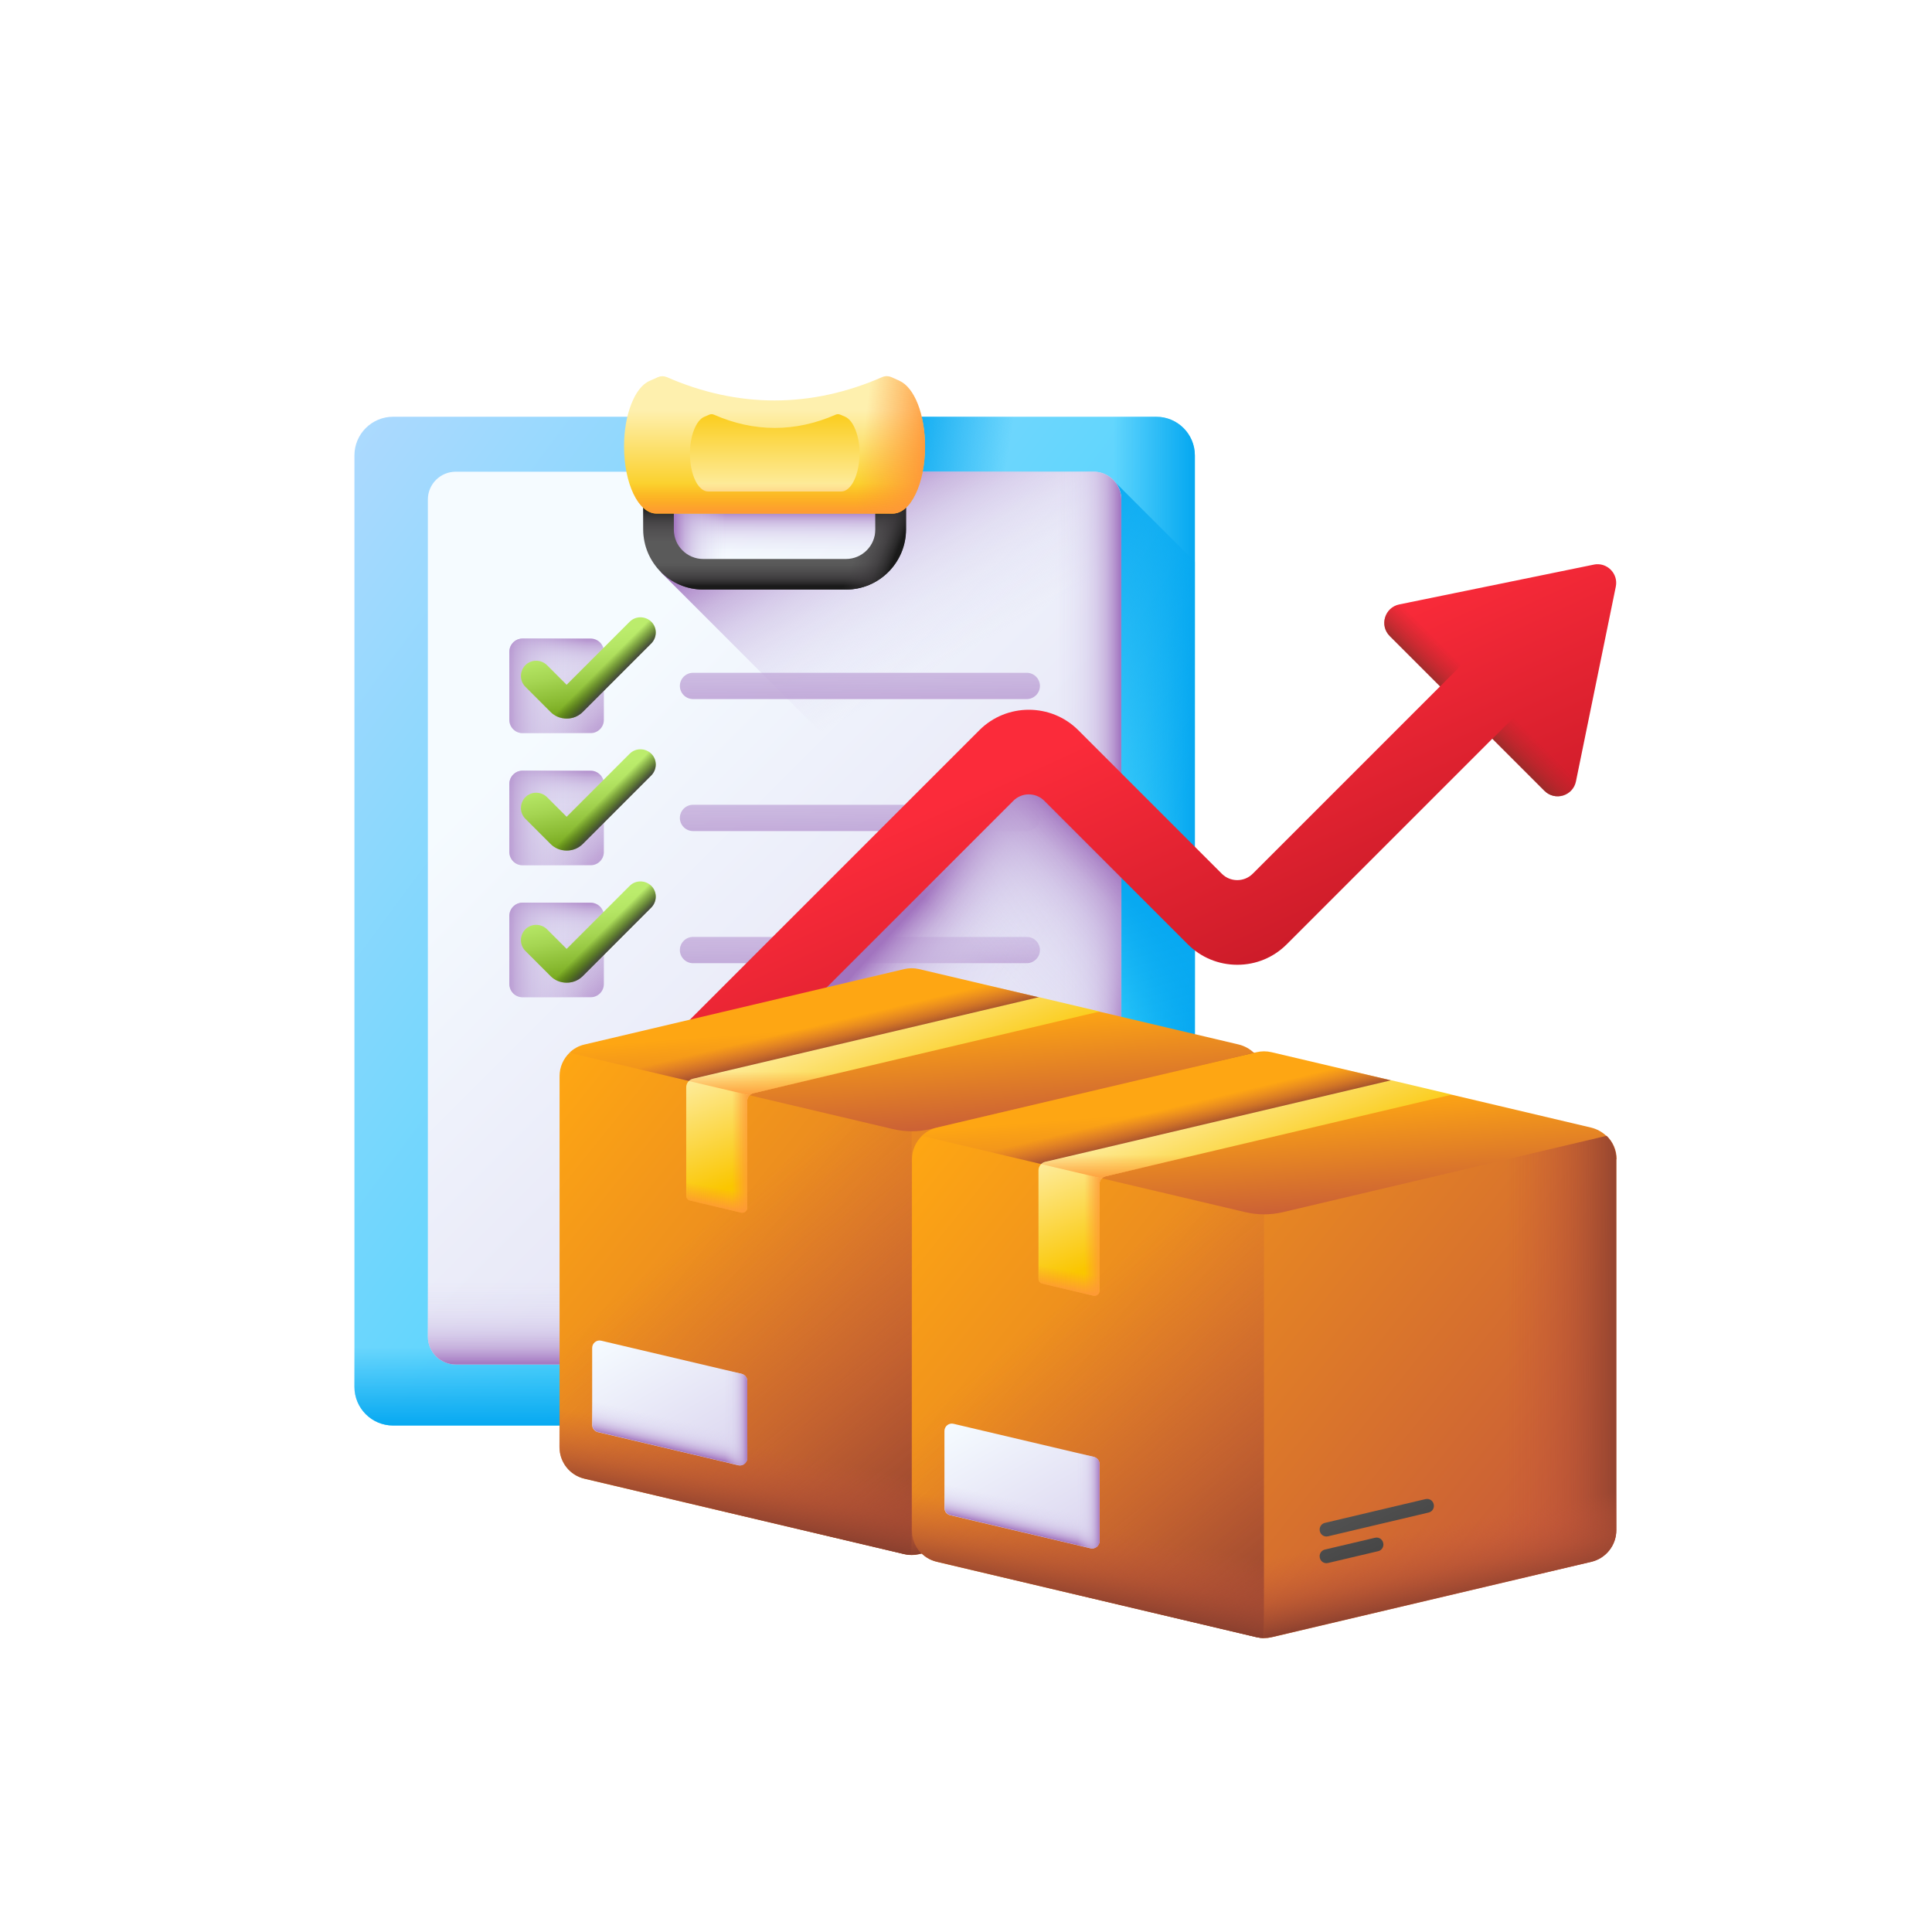 <svg xmlns="http://www.w3.org/2000/svg" xmlns:xlink="http://www.w3.org/1999/xlink" id="Calque_2" data-name="Calque 2" viewBox="0 0 133.93 133.93"><defs><style>      .cls-1 {        fill: url(#Dégradé_sans_nom_37-2);      }      .cls-2 {        fill: url(#Dégradé_sans_nom_66-4);      }      .cls-3 {        fill: url(#Dégradé_sans_nom_65-4);      }      .cls-4 {        fill: url(#Dégradé_sans_nom_75-4);      }      .cls-5 {        fill: url(#Dégradé_sans_nom_75-5);      }      .cls-6 {        fill: url(#Dégradé_sans_nom_73-15);      }      .cls-7 {        fill: url(#Dégradé_sans_nom_73-2);      }      .cls-8 {        fill: url(#Dégradé_sans_nom_67);      }      .cls-9 {        fill: url(#Dégradé_sans_nom_73-20);      }      .cls-10 {        fill: url(#Dégradé_sans_nom_6);      }      .cls-11 {        fill: url(#Dégradé_sans_nom_66-5);      }      .cls-12 {        fill: url(#Dégradé_sans_nom_73);      }      .cls-13 {        fill: url(#Dégradé_sans_nom_66-10);      }      .cls-14 {        fill: url(#Dégradé_sans_nom_6-4);      }      .cls-15 {        fill: url(#Dégradé_sans_nom_73-21);      }      .cls-16 {        fill: url(#Dégradé_sans_nom_73-17);      }      .cls-17 {        fill: url(#Dégradé_sans_nom_6-3);      }      .cls-18 {        fill: url(#Dégradé_sans_nom_70-5);      }      .cls-19 {        fill: url(#Dégradé_sans_nom_73-7);      }      .cls-20 {        fill: url(#Dégradé_sans_nom_6-5);      }      .cls-21 {        fill: url(#Dégradé_sans_nom_75-3);      }      .cls-22 {        fill: url(#Dégradé_sans_nom_75);      }      .cls-23 {        fill: url(#Dégradé_sans_nom_38-2);      }      .cls-24 {        fill: url(#Dégradé_sans_nom_71);      }      .cls-25 {        fill: url(#Dégradé_sans_nom_73-5);      }      .cls-26 {        fill: url(#Dégradé_sans_nom_70);      }      .cls-27 {        fill: url(#Dégradé_sans_nom_43-2);      }      .cls-28 {        fill: url(#Dégradé_sans_nom_37);      }      .cls-29 {        fill: url(#Dégradé_sans_nom_73-11);      }      .cls-30 {        fill: url(#Dégradé_sans_nom_73-8);      }      .cls-31 {        fill: url(#Dégradé_sans_nom_16-2);      }      .cls-32 {        fill: url(#Dégradé_sans_nom_67-2);      }      .cls-33 {        fill: url(#Dégradé_sans_nom_37-3);      }      .cls-34 {        fill: url(#Dégradé_sans_nom_73-3);      }      .cls-35 {        fill: url(#Dégradé_sans_nom_43);      }      .cls-36 {        fill: url(#Dégradé_sans_nom_66-7);      }      .cls-37 {        fill: #dee2f5;        opacity: 0;      }      .cls-38 {        fill: url(#Dégradé_sans_nom_70-2);      }      .cls-39 {        fill: url(#Dégradé_sans_nom_65-3);      }      .cls-40 {        fill: url(#Dégradé_sans_nom_73-10);      }      .cls-41 {        fill: url(#Dégradé_sans_nom_41);      }      .cls-42 {        fill: url(#Dégradé_sans_nom_38-3);      }      .cls-43 {        fill: url(#Dégradé_sans_nom_66-9);      }      .cls-44 {        fill: url(#Dégradé_sans_nom_73-22);      }      .cls-45 {        fill: url(#Dégradé_sans_nom_73-13);      }      .cls-46 {        fill: url(#Dégradé_sans_nom_67-3);      }      .cls-47 {        fill: url(#Dégradé_sans_nom_73-16);      }      .cls-48 {        fill: url(#Dégradé_sans_nom_71-2);      }      .cls-49 {        fill: url(#Dégradé_sans_nom_70-6);      }      .cls-50 {        fill: url(#Dégradé_sans_nom_70-4);      }      .cls-51 {        fill: url(#Dégradé_sans_nom_73-23);      }      .cls-52 {        fill: url(#Dégradé_sans_nom_66-3);      }      .cls-53 {        fill: url(#Dégradé_sans_nom_67-4);      }      .cls-54 {        fill: url(#Dégradé_sans_nom_73-19);      }      .cls-55 {        fill: url(#Dégradé_sans_nom_16);      }      .cls-56 {        fill: url(#Dégradé_sans_nom_3);      }      .cls-57 {        fill: url(#Dégradé_sans_nom_65-2);      }      .cls-58 {        fill: url(#Dégradé_sans_nom_70-8);      }      .cls-59 {        fill: url(#Dégradé_sans_nom_66-2);      }      .cls-60 {        fill: url(#Dégradé_sans_nom_6-2);      }      .cls-61 {        fill: url(#Dégradé_sans_nom_73-6);      }      .cls-62 {        fill: url(#Dégradé_sans_nom_73-12);      }      .cls-63 {        fill: url(#Dégradé_sans_nom_73-4);      }      .cls-64 {        fill: url(#Dégradé_sans_nom_65);      }      .cls-65 {        fill: url(#Dégradé_sans_nom_73-14);      }      .cls-66 {        fill: url(#Dégradé_sans_nom_75-2);      }      .cls-67 {        fill: url(#Dégradé_sans_nom_73-18);      }      .cls-68 {        fill: url(#Dégradé_sans_nom_66-6);      }      .cls-69 {        fill: url(#Dégradé_sans_nom_66);      }      .cls-70 {        fill: url(#Dégradé_sans_nom_70-3);      }      .cls-71 {        fill: url(#Dégradé_sans_nom_16-3);      }      .cls-72 {        fill: url(#Dégradé_sans_nom_66-8);      }      .cls-73 {        fill: url(#Dégradé_sans_nom_73-9);      }      .cls-74 {        fill: url(#Dégradé_sans_nom_70-7);      }      .cls-75 {        fill: url(#Dégradé_sans_nom_38);      }      .cls-76 {        fill: url(#Dégradé_sans_nom_71-3);      }    </style><linearGradient id="D&#xE9;grad&#xE9;_sans_nom_3" data-name="D&#xE9;grad&#xE9; sans nom 3" x1="15.43" y1="8787.38" x2="98.31" y2="8726.22" gradientTransform="translate(0 8822.99) scale(1 -1)" gradientUnits="userSpaceOnUse"><stop offset="0" stop-color="#b3dafe"></stop><stop offset="1" stop-color="#01d0fb"></stop></linearGradient><linearGradient id="D&#xE9;grad&#xE9;_sans_nom_6" data-name="D&#xE9;grad&#xE9; sans nom 6" x1="77.16" y1="8759.14" x2="82.63" y2="8759.14" gradientTransform="translate(0 8822.99) scale(1 -1)" gradientUnits="userSpaceOnUse"><stop offset="0" stop-color="#08a9f1" stop-opacity="0"></stop><stop offset="1" stop-color="#08a9f1"></stop></linearGradient><linearGradient id="D&#xE9;grad&#xE9;_sans_nom_6-2" data-name="D&#xE9;grad&#xE9; sans nom 6" x1="68.83" y1="8784.69" x2="61.59" y2="8785.83" xlink:href="#D&#xE9;grad&#xE9;_sans_nom_6"></linearGradient><linearGradient id="D&#xE9;grad&#xE9;_sans_nom_6-3" data-name="D&#xE9;grad&#xE9; sans nom 6" x1="74.98" y1="8755.95" x2="60.1" y2="8765.91" xlink:href="#D&#xE9;grad&#xE9;_sans_nom_6"></linearGradient><linearGradient id="D&#xE9;grad&#xE9;_sans_nom_6-4" data-name="D&#xE9;grad&#xE9; sans nom 6" x1="53.7" y1="8729.61" x2="53.7" y2="8724.23" xlink:href="#D&#xE9;grad&#xE9;_sans_nom_6"></linearGradient><linearGradient id="D&#xE9;grad&#xE9;_sans_nom_6-5" data-name="D&#xE9;grad&#xE9; sans nom 6" x1="73.54" y1="8752.43" x2="79.76" y2="8759.38" xlink:href="#D&#xE9;grad&#xE9;_sans_nom_6"></linearGradient><linearGradient id="D&#xE9;grad&#xE9;_sans_nom_71" data-name="D&#xE9;grad&#xE9; sans nom 71" x1="38.89" y1="8774.16" x2="79.88" y2="8733.17" gradientTransform="translate(0 8822.99) scale(1 -1)" gradientUnits="userSpaceOnUse"><stop offset="0" stop-color="#f5fbff"></stop><stop offset="1" stop-color="#dbd5ef"></stop></linearGradient><linearGradient id="D&#xE9;grad&#xE9;_sans_nom_73" data-name="D&#xE9;grad&#xE9; sans nom 73" x1="66.55" y1="8777.6" x2="59.43" y2="8790.27" gradientTransform="translate(0 8822.99) scale(1 -1)" gradientUnits="userSpaceOnUse"><stop offset="0" stop-color="#dbd5ef" stop-opacity="0"></stop><stop offset=".29" stop-color="#d9d2ee" stop-opacity=".28"></stop><stop offset=".47" stop-color="#d4c9e9" stop-opacity=".47"></stop><stop offset=".63" stop-color="#cbbae2" stop-opacity=".63"></stop><stop offset=".78" stop-color="#bfa5d7" stop-opacity=".78"></stop><stop offset=".91" stop-color="#af8aca" stop-opacity=".91"></stop><stop offset="1" stop-color="#a274bf"></stop></linearGradient><linearGradient id="D&#xE9;grad&#xE9;_sans_nom_73-2" data-name="D&#xE9;grad&#xE9; sans nom 73" x1="73.14" y1="8759.36" x2="77.68" y2="8759.36" xlink:href="#D&#xE9;grad&#xE9;_sans_nom_73"></linearGradient><linearGradient id="D&#xE9;grad&#xE9;_sans_nom_73-3" data-name="D&#xE9;grad&#xE9; sans nom 73" x1="53.7" y1="8734.06" x2="53.7" y2="8728.42" xlink:href="#D&#xE9;grad&#xE9;_sans_nom_73"></linearGradient><linearGradient id="D&#xE9;grad&#xE9;_sans_nom_73-4" data-name="D&#xE9;grad&#xE9; sans nom 73" x1="53.7" y1="8784.37" x2="53.7" y2="8787.6" xlink:href="#D&#xE9;grad&#xE9;_sans_nom_73"></linearGradient><linearGradient id="D&#xE9;grad&#xE9;_sans_nom_73-5" data-name="D&#xE9;grad&#xE9; sans nom 73" x1="50.32" y1="8787.08" x2="46.7" y2="8787.08" xlink:href="#D&#xE9;grad&#xE9;_sans_nom_73"></linearGradient><linearGradient id="D&#xE9;grad&#xE9;_sans_nom_75" data-name="D&#xE9;grad&#xE9; sans nom 75" x1="53.7" y1="8784" x2="53.7" y2="8782.19" gradientTransform="translate(0 8822.99) scale(1 -1)" gradientUnits="userSpaceOnUse"><stop offset="0" stop-color="#5a5a5a"></stop><stop offset="1" stop-color="#444"></stop></linearGradient><linearGradient id="D&#xE9;grad&#xE9;_sans_nom_16" data-name="D&#xE9;grad&#xE9; sans nom 16" x1="53.7" y1="8783.8" x2="53.7" y2="8782.39" gradientTransform="translate(0 8822.99) scale(1 -1)" gradientUnits="userSpaceOnUse"><stop offset="0" stop-color="#433f43" stop-opacity="0"></stop><stop offset=".34" stop-color="#403c40" stop-opacity=".34"></stop><stop offset=".62" stop-color="#363336" stop-opacity=".62"></stop><stop offset=".88" stop-color="#252425" stop-opacity=".88"></stop><stop offset="1" stop-color="#1a1a1a"></stop></linearGradient><linearGradient id="D&#xE9;grad&#xE9;_sans_nom_16-2" data-name="D&#xE9;grad&#xE9; sans nom 16" y1="8785.44" y2="8787.79" xlink:href="#D&#xE9;grad&#xE9;_sans_nom_16"></linearGradient><linearGradient id="D&#xE9;grad&#xE9;_sans_nom_16-3" data-name="D&#xE9;grad&#xE9; sans nom 16" x1="59.95" y1="8786.16" x2="62.36" y2="8785.19" xlink:href="#D&#xE9;grad&#xE9;_sans_nom_16"></linearGradient><linearGradient id="D&#xE9;grad&#xE9;_sans_nom_67" data-name="D&#xE9;grad&#xE9; sans nom 67" x1="53.7" y1="8794.57" x2="53.7" y2="8787.62" gradientTransform="translate(0 8822.99) scale(1 -1)" gradientUnits="userSpaceOnUse"><stop offset="0" stop-color="#fef0ae"></stop><stop offset="1" stop-color="#fac600"></stop></linearGradient><linearGradient id="D&#xE9;grad&#xE9;_sans_nom_67-2" data-name="D&#xE9;grad&#xE9; sans nom 67" x1="53.7" y1="8788.61" x2="53.7" y2="8795.46" xlink:href="#D&#xE9;grad&#xE9;_sans_nom_67"></linearGradient><linearGradient id="D&#xE9;grad&#xE9;_sans_nom_70" data-name="D&#xE9;grad&#xE9; sans nom 70" x1="53.7" y1="8789.48" x2="53.7" y2="8787.3" gradientTransform="translate(0 8822.99) scale(1 -1)" gradientUnits="userSpaceOnUse"><stop offset="0" stop-color="#fe9738" stop-opacity="0"></stop><stop offset="1" stop-color="#fe9738"></stop></linearGradient><linearGradient id="D&#xE9;grad&#xE9;_sans_nom_70-2" data-name="D&#xE9;grad&#xE9; sans nom 70" x1="59.74" y1="8791.86" x2="64.3" y2="8791.32" xlink:href="#D&#xE9;grad&#xE9;_sans_nom_70"></linearGradient><linearGradient id="D&#xE9;grad&#xE9;_sans_nom_73-6" data-name="D&#xE9;grad&#xE9; sans nom 73" x1="59.45" y1="8798.94" x2="59.65" y2="8769.27" xlink:href="#D&#xE9;grad&#xE9;_sans_nom_73"></linearGradient><linearGradient id="D&#xE9;grad&#xE9;_sans_nom_73-7" data-name="D&#xE9;grad&#xE9; sans nom 73" x1="32.55" y1="8781.47" x2="43.03" y2="8770.99" xlink:href="#D&#xE9;grad&#xE9;_sans_nom_73"></linearGradient><linearGradient id="D&#xE9;grad&#xE9;_sans_nom_73-8" data-name="D&#xE9;grad&#xE9; sans nom 73" x1="38.58" y1="8775.39" x2="38.58" y2="8779.01" xlink:href="#D&#xE9;grad&#xE9;_sans_nom_73"></linearGradient><linearGradient id="D&#xE9;grad&#xE9;_sans_nom_73-9" data-name="D&#xE9;grad&#xE9; sans nom 73" x1="40.64" y1="8775.44" x2="34.51" y2="8775.44" xlink:href="#D&#xE9;grad&#xE9;_sans_nom_73"></linearGradient><linearGradient id="D&#xE9;grad&#xE9;_sans_nom_37" data-name="D&#xE9;grad&#xE9; sans nom 37" x1="40.55" y1="8778.81" x2="41.48" y2="8773.99" gradientTransform="translate(0 8822.99) scale(1 -1)" gradientUnits="userSpaceOnUse"><stop offset="0" stop-color="#bbec6c"></stop><stop offset=".2" stop-color="#b5e665"></stop><stop offset=".48" stop-color="#a5d552"></stop><stop offset=".81" stop-color="#8abb33"></stop><stop offset="1" stop-color="#78a91f"></stop></linearGradient><linearGradient id="D&#xE9;grad&#xE9;_sans_nom_38" data-name="D&#xE9;grad&#xE9; sans nom 38" x1="41.69" y1="8776.73" x2="42.59" y2="8775.83" gradientTransform="translate(0 8822.99) scale(1 -1)" gradientUnits="userSpaceOnUse"><stop offset="0" stop-color="#334c0f" stop-opacity="0"></stop><stop offset=".32" stop-color="#344c12" stop-opacity=".32"></stop><stop offset=".57" stop-color="#374a1c" stop-opacity=".56"></stop><stop offset=".79" stop-color="#3c482c" stop-opacity=".79"></stop><stop offset=".99" stop-color="#444443" stop-opacity=".99"></stop><stop offset="1" stop-color="#444"></stop></linearGradient><linearGradient id="D&#xE9;grad&#xE9;_sans_nom_73-10" data-name="D&#xE9;grad&#xE9; sans nom 73" x1="59.45" y1="8789.79" x2="59.65" y2="8760.12" xlink:href="#D&#xE9;grad&#xE9;_sans_nom_73"></linearGradient><linearGradient id="D&#xE9;grad&#xE9;_sans_nom_73-11" data-name="D&#xE9;grad&#xE9; sans nom 73" x1="32.55" y1="8772.32" x2="43.03" y2="8761.83" xlink:href="#D&#xE9;grad&#xE9;_sans_nom_73"></linearGradient><linearGradient id="D&#xE9;grad&#xE9;_sans_nom_73-12" data-name="D&#xE9;grad&#xE9; sans nom 73" x1="38.58" y1="8766.23" x2="38.58" y2="8769.86" xlink:href="#D&#xE9;grad&#xE9;_sans_nom_73"></linearGradient><linearGradient id="D&#xE9;grad&#xE9;_sans_nom_73-13" data-name="D&#xE9;grad&#xE9; sans nom 73" x1="40.64" y1="8766.28" x2="34.51" y2="8766.28" xlink:href="#D&#xE9;grad&#xE9;_sans_nom_73"></linearGradient><linearGradient id="D&#xE9;grad&#xE9;_sans_nom_37-2" data-name="D&#xE9;grad&#xE9; sans nom 37" x1="40.55" y1="8769.66" x2="41.48" y2="8764.84" xlink:href="#D&#xE9;grad&#xE9;_sans_nom_37"></linearGradient><linearGradient id="D&#xE9;grad&#xE9;_sans_nom_38-2" data-name="D&#xE9;grad&#xE9; sans nom 38" x1="41.69" y1="8767.57" x2="42.59" y2="8766.68" xlink:href="#D&#xE9;grad&#xE9;_sans_nom_38"></linearGradient><linearGradient id="D&#xE9;grad&#xE9;_sans_nom_73-14" data-name="D&#xE9;grad&#xE9; sans nom 73" x1="59.45" y1="8780.63" x2="59.65" y2="8750.96" xlink:href="#D&#xE9;grad&#xE9;_sans_nom_73"></linearGradient><linearGradient id="D&#xE9;grad&#xE9;_sans_nom_73-15" data-name="D&#xE9;grad&#xE9; sans nom 73" x1="32.55" y1="8763.17" x2="43.03" y2="8752.68" xlink:href="#D&#xE9;grad&#xE9;_sans_nom_73"></linearGradient><linearGradient id="D&#xE9;grad&#xE9;_sans_nom_73-16" data-name="D&#xE9;grad&#xE9; sans nom 73" x1="38.58" y1="8757.08" x2="38.58" y2="8760.71" xlink:href="#D&#xE9;grad&#xE9;_sans_nom_73"></linearGradient><linearGradient id="D&#xE9;grad&#xE9;_sans_nom_73-17" data-name="D&#xE9;grad&#xE9; sans nom 73" x1="40.64" y1="8757.13" x2="34.51" y2="8757.13" xlink:href="#D&#xE9;grad&#xE9;_sans_nom_73"></linearGradient><linearGradient id="D&#xE9;grad&#xE9;_sans_nom_37-3" data-name="D&#xE9;grad&#xE9; sans nom 37" x1="40.55" y1="8760.51" x2="41.48" y2="8755.68" xlink:href="#D&#xE9;grad&#xE9;_sans_nom_37"></linearGradient><linearGradient id="D&#xE9;grad&#xE9;_sans_nom_38-3" data-name="D&#xE9;grad&#xE9; sans nom 38" x1="41.69" y1="8758.42" x2="42.59" y2="8757.52" xlink:href="#D&#xE9;grad&#xE9;_sans_nom_38"></linearGradient><linearGradient id="D&#xE9;grad&#xE9;_sans_nom_73-18" data-name="D&#xE9;grad&#xE9; sans nom 73" x1="68.44" y1="8753.09" x2="62.23" y2="8758.81" xlink:href="#D&#xE9;grad&#xE9;_sans_nom_73"></linearGradient><linearGradient id="D&#xE9;grad&#xE9;_sans_nom_73-19" data-name="D&#xE9;grad&#xE9; sans nom 73" x1="72.75" y1="8752.24" x2="80.43" y2="8760.16" xlink:href="#D&#xE9;grad&#xE9;_sans_nom_73"></linearGradient><linearGradient id="D&#xE9;grad&#xE9;_sans_nom_41" data-name="D&#xE9;grad&#xE9; sans nom 41" x1="75.16" y1="8771.84" x2="84.66" y2="8751.13" gradientTransform="translate(0 8822.99) scale(1 -1)" gradientUnits="userSpaceOnUse"><stop offset="0" stop-color="#fb2b3a"></stop><stop offset="1" stop-color="#c41926"></stop></linearGradient><linearGradient id="D&#xE9;grad&#xE9;_sans_nom_43" data-name="D&#xE9;grad&#xE9; sans nom 43" x1="107.23" y1="8771.02" x2="105.2" y2="8768.99" gradientTransform="translate(0 8822.99) scale(1 -1)" gradientUnits="userSpaceOnUse"><stop offset="0" stop-color="#a72b2b" stop-opacity="0"></stop><stop offset=".26" stop-color="#a32c2b" stop-opacity=".26"></stop><stop offset=".52" stop-color="#972d2a" stop-opacity=".52"></stop><stop offset=".79" stop-color="#823028" stop-opacity=".8"></stop><stop offset="1" stop-color="#6d3326"></stop></linearGradient><linearGradient id="D&#xE9;grad&#xE9;_sans_nom_43-2" data-name="D&#xE9;grad&#xE9; sans nom 43" x1="99.13" y1="8779.12" x2="97.1" y2="8777.09" xlink:href="#D&#xE9;grad&#xE9;_sans_nom_43"></linearGradient><linearGradient id="D&#xE9;grad&#xE9;_sans_nom_65" data-name="D&#xE9;grad&#xE9; sans nom 65" x1="41.85" y1="8752.65" x2="84.42" y2="8718.52" gradientTransform="translate(0 8822.99) scale(1 -1)" gradientUnits="userSpaceOnUse"><stop offset="0" stop-color="#fea613"></stop><stop offset="1" stop-color="#c4573a"></stop></linearGradient><linearGradient id="D&#xE9;grad&#xE9;_sans_nom_66" data-name="D&#xE9;grad&#xE9; sans nom 66" x1="80.02" y1="8733.76" x2="88.3" y2="8733.76" gradientTransform="translate(0 8822.99) scale(1 -1)" gradientUnits="userSpaceOnUse"><stop offset="0" stop-color="#c4573a" stop-opacity="0"></stop><stop offset=".23" stop-color="#be5539" stop-opacity=".23"></stop><stop offset=".54" stop-color="#ae4e35" stop-opacity=".54"></stop><stop offset=".88" stop-color="#934330" stop-opacity=".88"></stop><stop offset="1" stop-color="#883f2e"></stop></linearGradient><linearGradient id="D&#xE9;grad&#xE9;_sans_nom_66-2" data-name="D&#xE9;grad&#xE9; sans nom 66" x1="49.15" y1="8738.23" x2="66.6" y2="8716.64" xlink:href="#D&#xE9;grad&#xE9;_sans_nom_66"></linearGradient><linearGradient id="D&#xE9;grad&#xE9;_sans_nom_66-3" data-name="D&#xE9;grad&#xE9; sans nom 66" x1="50.46" y1="8723.12" x2="49.42" y2="8717.77" xlink:href="#D&#xE9;grad&#xE9;_sans_nom_66"></linearGradient><linearGradient id="D&#xE9;grad&#xE9;_sans_nom_66-4" data-name="D&#xE9;grad&#xE9; sans nom 66" x1="-2004.46" y1="8723.12" x2="-2005.49" y2="8717.77" gradientTransform="translate(-1928.52 8822.99) rotate(-180)" xlink:href="#D&#xE9;grad&#xE9;_sans_nom_66"></linearGradient><linearGradient id="D&#xE9;grad&#xE9;_sans_nom_65-2" data-name="D&#xE9;grad&#xE9; sans nom 65" x1="63.04" y1="8752.18" x2="63.68" y2="8743.56" xlink:href="#D&#xE9;grad&#xE9;_sans_nom_65"></linearGradient><linearGradient id="D&#xE9;grad&#xE9;_sans_nom_66-5" data-name="D&#xE9;grad&#xE9; sans nom 66" x1="55.78" y1="8751.73" x2="56.25" y2="8749.75" xlink:href="#D&#xE9;grad&#xE9;_sans_nom_66"></linearGradient><linearGradient id="D&#xE9;grad&#xE9;_sans_nom_67-3" data-name="D&#xE9;grad&#xE9; sans nom 67" x1="58.92" y1="8753.71" x2="62.28" y2="8745.52" xlink:href="#D&#xE9;grad&#xE9;_sans_nom_67"></linearGradient><linearGradient id="D&#xE9;grad&#xE9;_sans_nom_70-3" data-name="D&#xE9;grad&#xE9; sans nom 70" x1="53.36" y1="8748.72" x2="53.36" y2="8746.84" xlink:href="#D&#xE9;grad&#xE9;_sans_nom_70"></linearGradient><linearGradient id="D&#xE9;grad&#xE9;_sans_nom_70-4" data-name="D&#xE9;grad&#xE9; sans nom 70" x1="50.76" y1="8743.49" x2="52.06" y2="8743.49" xlink:href="#D&#xE9;grad&#xE9;_sans_nom_70"></linearGradient><linearGradient id="D&#xE9;grad&#xE9;_sans_nom_70-5" data-name="D&#xE9;grad&#xE9; sans nom 70" x1="49.55" y1="8740.7" x2="49.29" y2="8739.23" xlink:href="#D&#xE9;grad&#xE9;_sans_nom_70"></linearGradient><linearGradient id="D&#xE9;grad&#xE9;_sans_nom_71-2" data-name="D&#xE9;grad&#xE9; sans nom 71" x1="43.34" y1="8731.06" x2="49.34" y2="8720.73" xlink:href="#D&#xE9;grad&#xE9;_sans_nom_71"></linearGradient><linearGradient id="D&#xE9;grad&#xE9;_sans_nom_73-20" data-name="D&#xE9;grad&#xE9; sans nom 73" x1="46.37" y1="8724.68" x2="45.91" y2="8722.68" xlink:href="#D&#xE9;grad&#xE9;_sans_nom_73"></linearGradient><linearGradient id="D&#xE9;grad&#xE9;_sans_nom_73-21" data-name="D&#xE9;grad&#xE9; sans nom 73" x1="50.26" y1="8725.16" x2="51.82" y2="8725.16" xlink:href="#D&#xE9;grad&#xE9;_sans_nom_73"></linearGradient><linearGradient id="D&#xE9;grad&#xE9;_sans_nom_75-2" data-name="D&#xE9;grad&#xE9; sans nom 75" x1="69.15" y1="8727.31" x2="72.31" y2="8720.94" xlink:href="#D&#xE9;grad&#xE9;_sans_nom_75"></linearGradient><linearGradient id="D&#xE9;grad&#xE9;_sans_nom_75-3" data-name="D&#xE9;grad&#xE9; sans nom 75" x1="66.85" y1="8726.17" x2="70.01" y2="8719.8" xlink:href="#D&#xE9;grad&#xE9;_sans_nom_75"></linearGradient><linearGradient id="D&#xE9;grad&#xE9;_sans_nom_65-3" data-name="D&#xE9;grad&#xE9; sans nom 65" x1="66.27" y1="8746.89" x2="108.84" y2="8712.76" xlink:href="#D&#xE9;grad&#xE9;_sans_nom_65"></linearGradient><linearGradient id="D&#xE9;grad&#xE9;_sans_nom_66-6" data-name="D&#xE9;grad&#xE9; sans nom 66" x1="104.44" y1="8728" x2="112.72" y2="8728" xlink:href="#D&#xE9;grad&#xE9;_sans_nom_66"></linearGradient><linearGradient id="D&#xE9;grad&#xE9;_sans_nom_66-7" data-name="D&#xE9;grad&#xE9; sans nom 66" x1="73.57" y1="8732.47" x2="91.02" y2="8710.88" xlink:href="#D&#xE9;grad&#xE9;_sans_nom_66"></linearGradient><linearGradient id="D&#xE9;grad&#xE9;_sans_nom_66-8" data-name="D&#xE9;grad&#xE9; sans nom 66" x1="74.88" y1="8717.36" x2="73.85" y2="8712.02" xlink:href="#D&#xE9;grad&#xE9;_sans_nom_66"></linearGradient><linearGradient id="D&#xE9;grad&#xE9;_sans_nom_66-9" data-name="D&#xE9;grad&#xE9; sans nom 66" x1="-2028.88" y1="8717.36" x2="-2029.92" y2="8712.02" gradientTransform="translate(-1928.52 8822.99) rotate(-180)" xlink:href="#D&#xE9;grad&#xE9;_sans_nom_66"></linearGradient><linearGradient id="D&#xE9;grad&#xE9;_sans_nom_65-4" data-name="D&#xE9;grad&#xE9; sans nom 65" x1="87.46" y1="8746.42" x2="88.11" y2="8737.8" xlink:href="#D&#xE9;grad&#xE9;_sans_nom_65"></linearGradient><linearGradient id="D&#xE9;grad&#xE9;_sans_nom_66-10" data-name="D&#xE9;grad&#xE9; sans nom 66" x1="80.2" y1="8745.98" x2="80.68" y2="8743.99" xlink:href="#D&#xE9;grad&#xE9;_sans_nom_66"></linearGradient><linearGradient id="D&#xE9;grad&#xE9;_sans_nom_67-4" data-name="D&#xE9;grad&#xE9; sans nom 67" x1="83.34" y1="8747.95" x2="86.7" y2="8739.76" xlink:href="#D&#xE9;grad&#xE9;_sans_nom_67"></linearGradient><linearGradient id="D&#xE9;grad&#xE9;_sans_nom_70-6" data-name="D&#xE9;grad&#xE9; sans nom 70" x1="77.79" y1="8742.96" x2="77.79" y2="8741.08" xlink:href="#D&#xE9;grad&#xE9;_sans_nom_70"></linearGradient><linearGradient id="D&#xE9;grad&#xE9;_sans_nom_70-7" data-name="D&#xE9;grad&#xE9; sans nom 70" x1="75.18" y1="8737.73" x2="76.49" y2="8737.73" xlink:href="#D&#xE9;grad&#xE9;_sans_nom_70"></linearGradient><linearGradient id="D&#xE9;grad&#xE9;_sans_nom_70-8" data-name="D&#xE9;grad&#xE9; sans nom 70" x1="73.97" y1="8734.94" x2="73.71" y2="8733.47" xlink:href="#D&#xE9;grad&#xE9;_sans_nom_70"></linearGradient><linearGradient id="D&#xE9;grad&#xE9;_sans_nom_71-3" data-name="D&#xE9;grad&#xE9; sans nom 71" x1="67.76" y1="8725.3" x2="73.76" y2="8714.97" xlink:href="#D&#xE9;grad&#xE9;_sans_nom_71"></linearGradient><linearGradient id="D&#xE9;grad&#xE9;_sans_nom_73-22" data-name="D&#xE9;grad&#xE9; sans nom 73" x1="70.79" y1="8718.92" x2="70.33" y2="8716.92" xlink:href="#D&#xE9;grad&#xE9;_sans_nom_73"></linearGradient><linearGradient id="D&#xE9;grad&#xE9;_sans_nom_73-23" data-name="D&#xE9;grad&#xE9; sans nom 73" x1="74.68" y1="8719.41" x2="76.24" y2="8719.41" xlink:href="#D&#xE9;grad&#xE9;_sans_nom_73"></linearGradient><linearGradient id="D&#xE9;grad&#xE9;_sans_nom_75-4" data-name="D&#xE9;grad&#xE9; sans nom 75" x1="93.57" y1="8721.55" x2="96.73" y2="8715.18" xlink:href="#D&#xE9;grad&#xE9;_sans_nom_75"></linearGradient><linearGradient id="D&#xE9;grad&#xE9;_sans_nom_75-5" data-name="D&#xE9;grad&#xE9; sans nom 75" x1="91.27" y1="8720.41" x2="94.43" y2="8714.04" xlink:href="#D&#xE9;grad&#xE9;_sans_nom_75"></linearGradient></defs><g id="Calque_1-2" data-name="Calque 1"><g><circle class="cls-37" cx="66.96" cy="66.96" r="66.96"></circle><g><g><path class="cls-56" d="M80.15,98.82H27.25c-1.48,0-2.68-1.2-2.68-2.68V31.57c0-1.48,1.2-2.68,2.68-2.68h52.9c1.48,0,2.68,1.2,2.68,2.68v64.57c0,1.48-1.2,2.68-2.68,2.68Z"></path><path class="cls-10" d="M80.15,28.89h-26.12v69.93h26.12c1.48,0,2.68-1.2,2.68-2.68V31.57c0-1.48-1.2-2.68-2.68-2.68Z"></path><path class="cls-60" d="M80.15,28.89h-26.12v18.3h28.8v-15.62c0-1.48-1.2-2.68-2.68-2.68Z"></path><path class="cls-17" d="M80.15,98.82c1.48,0,2.68-1.2,2.68-2.68v-57.19l-5.7-5.7h-7.31v65.58h10.33,0Z"></path><path class="cls-14" d="M24.57,52.83v43.31c0,1.48,1.2,2.68,2.68,2.68h52.9c1.48,0,2.68-1.2,2.68-2.68v-43.31H24.57Z"></path><path class="cls-20" d="M69.82,53.46v38.1l1.45,1.45,11.56-11.56v-17.87l-11.56-11.56-1.45,1.45Z"></path><path class="cls-24" d="M75.8,94.59H31.59c-1.07,0-1.93-.87-1.93-1.93v-58.03c0-1.07.87-1.93,1.93-1.93h44.21c1.07,0,1.93.87,1.93,1.93v58.03c0,1.07-.87,1.93-1.93,1.93Z"></path><path class="cls-12" d="M75.8,32.69h-14.32v3.29c0,1.91-1.55,3.45-3.45,3.45h-11.98l-.24.24,31.93,31.93v-36.98c0-1.07-.87-1.93-1.93-1.93Z"></path><path class="cls-7" d="M75.8,32.69h-12.22v61.9h12.22c1.07,0,1.93-.87,1.93-1.93v-58.03c0-1.07-.87-1.93-1.93-1.93Z"></path><path class="cls-34" d="M29.66,78.48v14.18c0,1.07.87,1.93,1.93,1.93h44.21c1.07,0,1.93-.87,1.93-1.93v-14.18H29.66Z"></path><path class="cls-63" d="M45.92,32.39h15.56v7.04h-15.56v-7.04Z"></path><path class="cls-25" d="M45.92,32.39h15.56v7.04h-15.56v-7.04Z"></path><path class="cls-22" d="M58.64,40.87h-9.89c-2.29,0-4.16-1.87-4.16-4.16v-5.35h18.21v5.35c0,2.29-1.87,4.16-4.16,4.16ZM46.71,33.48v3.23c0,1.13.92,2.04,2.04,2.04h9.89c1.13,0,2.04-.92,2.04-2.04v-3.23h-13.98Z"></path><path class="cls-55" d="M58.64,40.87h-9.89c-2.29,0-4.16-1.87-4.16-4.16v-5.35h18.21v5.35c0,2.29-1.87,4.16-4.16,4.16ZM46.71,33.48v3.23c0,1.13.92,2.04,2.04,2.04h9.89c1.13,0,2.04-.92,2.04-2.04v-3.23h-13.98Z"></path><path class="cls-31" d="M58.64,40.87h-9.89c-2.29,0-4.16-1.87-4.16-4.16v-5.35h18.21v5.35c0,2.29-1.87,4.16-4.16,4.16ZM46.71,33.48v3.23c0,1.13.92,2.04,2.04,2.04h9.89c1.13,0,2.04-.92,2.04-2.04v-3.23h-13.98Z"></path><path class="cls-71" d="M53.54,33.48h7.15v3.23c0,1.13-.92,2.04-2.04,2.04h-5.11v2.12h5.11c2.29,0,4.16-1.87,4.16-4.16v-5.35h-9.27v2.12h0Z"></path><g><path class="cls-8" d="M64.12,30.95c0,1.29-.25,2.45-.66,3.29-.4.84-.96,1.36-1.58,1.36h-16.38c-1.24,0-2.24-2.08-2.24-4.65,0-1.1.18-2.13.5-2.93.31-.81.76-1.4,1.28-1.62l.58-.26c.19-.08.4-.08.6,0,4.93,2.16,10.01,2.16,14.94,0,.19-.08.4-.08.6,0l.58.26c1.04.45,1.78,2.35,1.78,4.55h0Z"></path><path class="cls-32" d="M59.58,31.44c0,.72-.14,1.38-.37,1.86-.23.47-.54.77-.89.77h-9.23c-.7,0-1.26-1.17-1.26-2.62,0-.62.1-1.2.28-1.65.18-.46.43-.79.72-.91l.33-.14c.11-.05.23-.05.34,0,2.78,1.22,5.64,1.22,8.42,0,.11-.05.23-.05.34,0l.33.14c.58.26,1,1.33,1,2.57Z"></path><path class="cls-26" d="M43.27,30.95c0,2.57,1,4.65,2.24,4.65h16.38c.62,0,1.18-.52,1.58-1.36.41-.84.66-2.01.66-3.29,0-.29-.01-.57-.04-.85h-20.77c-.02.28-.04.56-.04.85Z"></path><path class="cls-38" d="M62.35,26.39l-.58-.26c-.19-.08-.4-.08-.6,0-2.74,1.2-5.53,1.73-8.31,1.6v7.87h9.03c.62,0,1.18-.52,1.58-1.36.41-.84.66-2.01.66-3.29,0-2.2-.74-4.1-1.78-4.55Z"></path></g><g><path class="cls-61" d="M71.18,48.46h-23.14c-.5,0-.91-.41-.91-.91s.41-.91.91-.91h23.14c.5,0,.91.41.91.91s-.41.91-.91.91Z"></path><g><path class="cls-19" d="M40.95,50.82h-4.73c-.5,0-.91-.41-.91-.91v-4.73c0-.5.41-.91.91-.91h4.73c.5,0,.91.41.91.91v4.73c0,.5-.41.91-.91.91Z"></path><path class="cls-30" d="M40.95,50.82h-4.73c-.5,0-.91-.41-.91-.91v-4.73c0-.5.41-.91.91-.91h4.73c.5,0,.91.41.91.91v4.73c0,.5-.41.91-.91.91Z"></path><path class="cls-73" d="M40.95,50.82h-4.73c-.5,0-.91-.41-.91-.91v-4.73c0-.5.41-.91.91-.91h4.73c.5,0,.91.41.91.91v4.73c0,.5-.41.91-.91.91Z"></path></g><g><path class="cls-28" d="M39.27,49.81c-.42,0-.82-.16-1.11-.46l-1.74-1.74c-.41-.41-.41-1.08,0-1.5.41-.41,1.08-.41,1.5,0l1.36,1.36,4.37-4.37c.41-.41,1.08-.41,1.5,0,.41.41.41,1.08,0,1.5l-4.75,4.75c-.3.3-.69.46-1.11.46h0Z"></path><path class="cls-75" d="M39.27,49.81c-.42,0-.82-.16-1.11-.46l-1.74-1.74c-.41-.41-.41-1.08,0-1.5.41-.41,1.08-.41,1.5,0l1.36,1.36,4.37-4.37c.41-.41,1.08-.41,1.5,0,.41.41.41,1.08,0,1.5l-4.75,4.75c-.3.3-.69.46-1.11.46h0Z"></path></g></g><g><path class="cls-40" d="M71.18,57.61h-23.14c-.5,0-.91-.41-.91-.91s.41-.91.91-.91h23.14c.5,0,.91.41.91.91s-.41.91-.91.91Z"></path><g><path class="cls-29" d="M40.95,59.98h-4.73c-.5,0-.91-.41-.91-.91v-4.73c0-.5.41-.91.91-.91h4.73c.5,0,.91.41.91.91v4.73c0,.5-.41.91-.91.91Z"></path><path class="cls-62" d="M40.95,59.98h-4.73c-.5,0-.91-.41-.91-.91v-4.73c0-.5.41-.91.91-.91h4.73c.5,0,.91.41.91.91v4.73c0,.5-.41.91-.91.91Z"></path><path class="cls-45" d="M40.95,59.98h-4.73c-.5,0-.91-.41-.91-.91v-4.73c0-.5.41-.91.91-.91h4.73c.5,0,.91.41.91.91v4.73c0,.5-.41.91-.91.91Z"></path></g><g><path class="cls-1" d="M39.27,58.96c-.42,0-.82-.16-1.11-.46l-1.74-1.74c-.41-.41-.41-1.08,0-1.5.41-.41,1.08-.41,1.5,0l1.36,1.36,4.37-4.37c.41-.41,1.08-.41,1.5,0,.41.41.41,1.08,0,1.5l-4.75,4.75c-.3.3-.69.46-1.11.46h0Z"></path><path class="cls-23" d="M39.27,58.96c-.42,0-.82-.16-1.11-.46l-1.74-1.74c-.41-.41-.41-1.08,0-1.5.41-.41,1.08-.41,1.5,0l1.36,1.36,4.37-4.37c.41-.41,1.08-.41,1.5,0,.41.41.41,1.08,0,1.5l-4.75,4.75c-.3.3-.69.46-1.11.46h0Z"></path></g></g><g><path class="cls-65" d="M71.18,66.77h-23.14c-.5,0-.91-.41-.91-.91s.41-.91.91-.91h23.14c.5,0,.91.41.91.91s-.41.91-.91.91Z"></path><g><path class="cls-6" d="M40.95,69.13h-4.73c-.5,0-.91-.41-.91-.91v-4.73c0-.5.41-.91.91-.91h4.73c.5,0,.91.41.91.91v4.73c0,.5-.41.91-.91.91Z"></path><path class="cls-47" d="M40.95,69.13h-4.73c-.5,0-.91-.41-.91-.91v-4.73c0-.5.41-.91.91-.91h4.73c.5,0,.91.41.91.91v4.73c0,.5-.41.91-.91.91Z"></path><path class="cls-16" d="M40.95,69.13h-4.73c-.5,0-.91-.41-.91-.91v-4.73c0-.5.41-.91.91-.91h4.73c.5,0,.91.41.91.91v4.73c0,.5-.41.91-.91.91Z"></path></g><g><path class="cls-33" d="M39.27,68.12c-.42,0-.82-.16-1.11-.46l-1.74-1.74c-.41-.41-.41-1.08,0-1.5.41-.41,1.08-.41,1.5,0l1.36,1.36,4.37-4.37c.41-.41,1.08-.41,1.5,0,.41.41.41,1.08,0,1.5l-4.75,4.75c-.3.3-.69.46-1.11.46h0Z"></path><path class="cls-42" d="M39.27,68.12c-.42,0-.82-.16-1.11-.46l-1.74-1.74c-.41-.41-.41-1.08,0-1.5.41-.41,1.08-.41,1.5,0l1.36,1.36,4.37-4.37c.41-.41,1.08-.41,1.5,0,.41.41.41,1.08,0,1.5l-4.75,4.75c-.3.3-.69.46-1.11.46h0Z"></path></g></g><path class="cls-67" d="M77.74,58.48l-6.47-6.47-20.5,20.5,20.5,20.5,6.47-6.47v-28.06Z"></path><path class="cls-54" d="M77.74,58.48l-6.47-6.47-20.5,20.5,20.5,20.5,6.47-6.47v-28.06Z"></path></g><g><path class="cls-41" d="M110.49,39.14l-13.49,2.76c-1.01.21-1.39,1.46-.66,2.19l3.49,3.49-12.99,12.99c-.59.59-1.55.59-2.14,0l-9.95-9.95c-1.89-1.89-4.97-1.89-6.86,0l-22.69,22.69c-1.19,1.19-.96,3.27.69,4.12.11.05.22.1.33.13.96.29,1.94.04,2.61-.63l21.42-21.42c.59-.59,1.55-.59,2.14,0l9.95,9.95c.91.91,2.13,1.42,3.43,1.42s2.51-.5,3.43-1.42l14.25-14.25,3.61,3.61c.73.73,1.98.36,2.19-.66l2.76-13.49c.19-.91-.62-1.72-1.53-1.53h0Z"></path><g><path class="cls-35" d="M103.46,51.21l3.61,3.61c.73.73,1.98.36,2.19-.66l2.25-11-8.05,8.05Z"></path><path class="cls-27" d="M97,41.9c-1.01.21-1.39,1.46-.66,2.19l3.49,3.49,7.88-7.88-10.71,2.19Z"></path></g></g><g><g><g><path class="cls-64" d="M87.62,74.6v25.72c0,1.04-.72,1.95-1.73,2.19l-22.17,5.23c-.34.08-.69.08-1.03,0l-22.17-5.23c-1.02-.24-1.73-1.15-1.73-2.19v-25.72c0-.63.26-1.2.69-1.62h47.47c.43.41.69.99.69,1.62h0Z"></path><path class="cls-69" d="M86.93,72.98h-13.73v32.51l12.68-2.99c1.02-.24,1.73-1.15,1.73-2.19v-25.72c0-.63-.26-1.21-.69-1.62h0Z"></path><path class="cls-59" d="M63.2,72.98v34.81c-.17,0-.35-.02-.52-.06l-22.17-5.23c-1.02-.24-1.73-1.15-1.73-2.19v-25.72c0-.63.26-1.2.69-1.62h23.74Z"></path><path class="cls-52" d="M63.2,91.94v15.85c-.17,0-.35-.02-.52-.06l-22.17-5.23c-1.02-.24-1.73-1.15-1.73-2.19v-13.84l21.93,5.17c.82.19,1.66.29,2.49.29Z"></path><path class="cls-2" d="M63.2,91.94v15.85c.17,0,.35-.02.52-.06l22.17-5.23c1.02-.24,1.73-1.15,1.73-2.19v-13.84l-21.93,5.17c-.82.19-1.66.29-2.49.29h0Z"></path><path class="cls-57" d="M86.93,72.98l-22.43,5.29c-.85.2-1.74.2-2.6,0l-22.43-5.29c.28-.27.64-.48,1.04-.57l22.17-5.23c.34-.08.69-.08,1.03,0l8.28,1.95v1h4.23l9.66,2.28c.4.1.76.3,1.04.57Z"></path><path class="cls-11" d="M72,69.13v1l-22.31,5.26-10.22-2.41c.28-.27.64-.48,1.04-.57l22.17-5.23c.34-.08.69-.08,1.03,0l8.28,1.95Z"></path></g><g><path class="cls-46" d="M72,69.13l-23.96,5.65c-.27.06-.47.31-.47.59v7.51c0,.16.11.31.27.34l3.53.83c.22.05.43-.12.43-.34v-7.39c0-.26.18-.48.43-.54l24-5.66-4.23-1Z"></path><path class="cls-70" d="M58.97,74.2l-6.74,1.59c-.1.02-.19.07-.26.14l-4.21-.99c.08-.07.17-.13.28-.15l6.7-1.58,4.23,1Z"></path><path class="cls-50" d="M47.76,74.94l4.21.99c-.11.1-.17.24-.17.4v7.39c0,.23-.21.4-.43.34l-3.52-.83c-.16-.04-.27-.18-.27-.34v-7.51c0-.17.07-.33.19-.44h0Z"></path><path class="cls-18" d="M47.57,79.27v3.62c0,.16.11.31.27.34l3.52.83c.22.05.43-.11.43-.34v-4.45h-4.23Z"></path></g><g><path class="cls-48" d="M41.45,99.28l9.72,2.29c.32.08.63-.17.63-.5v-5.34c0-.24-.16-.44-.4-.5l-9.72-2.29c-.32-.08-.63.17-.63.5v5.34c0,.24.16.44.4.5Z"></path><path class="cls-9" d="M41.06,94.95v3.82c0,.24.16.44.4.5l9.72,2.29c.32.08.63-.17.63-.5v-3.58l-10.74-2.53Z"></path><path class="cls-15" d="M51.41,95.24l-4.94-1.16v6.39l4.7,1.11c.32.08.63-.17.63-.5v-5.34c0-.24-.16-.44-.4-.5Z"></path></g><g><path class="cls-66" d="M67.06,100.27h0c0,.32.28.54.58.47l6.98-1.65c.21-.05.36-.24.36-.46h0c0-.32-.28-.54-.58-.47l-6.98,1.65c-.21.05-.36.24-.36.46h0Z"></path><path class="cls-21" d="M67.64,102.59l3.48-.82c.21-.05.36-.24.36-.46h0c0-.32-.28-.54-.58-.47l-3.48.82c-.21.05-.36.24-.36.46h0c0,.32.28.54.58.47h0Z"></path></g></g><g><g><path class="cls-39" d="M112.05,80.36v25.72c0,1.04-.72,1.95-1.73,2.19l-22.17,5.23c-.34.08-.69.08-1.03,0l-22.17-5.23c-1.02-.24-1.73-1.15-1.73-2.19v-25.72c0-.63.26-1.2.69-1.62h47.47c.43.41.69.99.69,1.62h0Z"></path><path class="cls-68" d="M111.36,78.74h-13.73v32.51l12.68-2.99c1.02-.24,1.73-1.15,1.73-2.19v-25.72c0-.63-.26-1.21-.69-1.62h0Z"></path><path class="cls-36" d="M87.62,78.74v34.81c-.17,0-.35-.02-.52-.06l-22.17-5.23c-1.02-.24-1.73-1.15-1.73-2.19v-25.72c0-.63.26-1.2.69-1.62h23.74Z"></path><path class="cls-72" d="M87.62,97.7v15.85c-.17,0-.35-.02-.52-.06l-22.17-5.23c-1.02-.24-1.73-1.15-1.73-2.19v-13.84l21.93,5.17c.82.19,1.66.29,2.49.29h0Z"></path><path class="cls-43" d="M87.62,97.7v15.85c.17,0,.35-.02.52-.06l22.17-5.23c1.02-.24,1.73-1.15,1.73-2.19v-13.84l-21.93,5.17c-.82.19-1.66.29-2.49.29h0Z"></path><path class="cls-3" d="M111.36,78.74l-22.43,5.29c-.85.2-1.74.2-2.6,0l-22.43-5.29c.28-.27.64-.48,1.04-.57l22.17-5.23c.34-.08.69-.08,1.03,0l8.28,1.95v1h4.23l9.66,2.28c.4.1.76.3,1.04.57h0Z"></path><path class="cls-13" d="M96.42,74.89v1l-22.31,5.26-10.22-2.41c.28-.27.64-.48,1.04-.57l22.17-5.23c.34-.08.69-.08,1.03,0l8.28,1.95Z"></path></g><g><path class="cls-53" d="M96.42,74.89l-23.96,5.65c-.27.06-.47.31-.47.59v7.51c0,.16.11.31.27.34l3.53.83c.22.05.43-.12.43-.34v-7.39c0-.26.18-.48.43-.54l24-5.66-4.23-1Z"></path><path class="cls-49" d="M83.39,79.96l-6.74,1.59c-.1.02-.19.07-.26.14l-4.21-.99c.08-.07.17-.13.28-.15l6.7-1.58,4.23,1Z"></path><path class="cls-74" d="M72.18,80.7l4.21.99c-.11.1-.17.24-.17.4v7.39c0,.23-.21.4-.43.34l-3.52-.83c-.16-.04-.27-.18-.27-.34v-7.51c0-.17.07-.33.19-.44h0Z"></path><path class="cls-58" d="M71.99,85.03v3.62c0,.16.11.31.27.34l3.52.83c.22.05.43-.11.43-.34v-4.45h-4.23Z"></path></g><g><path class="cls-76" d="M65.87,105.04l9.72,2.29c.32.08.63-.17.63-.5v-5.34c0-.24-.16-.44-.4-.5l-9.72-2.29c-.32-.08-.63.17-.63.5v5.34c0,.24.16.44.4.5h0Z"></path><path class="cls-44" d="M65.48,100.71v3.82c0,.24.16.44.4.5l9.72,2.29c.32.08.63-.17.63-.5v-3.58l-10.74-2.53Z"></path><path class="cls-51" d="M75.83,100.99l-4.94-1.16v6.39l4.7,1.11c.32.08.63-.17.63-.5v-5.34c0-.24-.16-.44-.4-.5Z"></path></g><g><path class="cls-4" d="M91.48,106.03h0c0,.32.28.54.58.47l6.98-1.65c.21-.05.36-.24.36-.46h0c0-.32-.28-.54-.58-.47l-6.98,1.65c-.21.05-.36.24-.36.46Z"></path><path class="cls-5" d="M92.06,108.35l3.48-.82c.21-.05.36-.24.36-.46h0c0-.32-.28-.54-.58-.47l-3.48.82c-.21.05-.36.24-.36.46h0c0,.32.28.54.58.47Z"></path></g></g></g></g></g></g></svg>